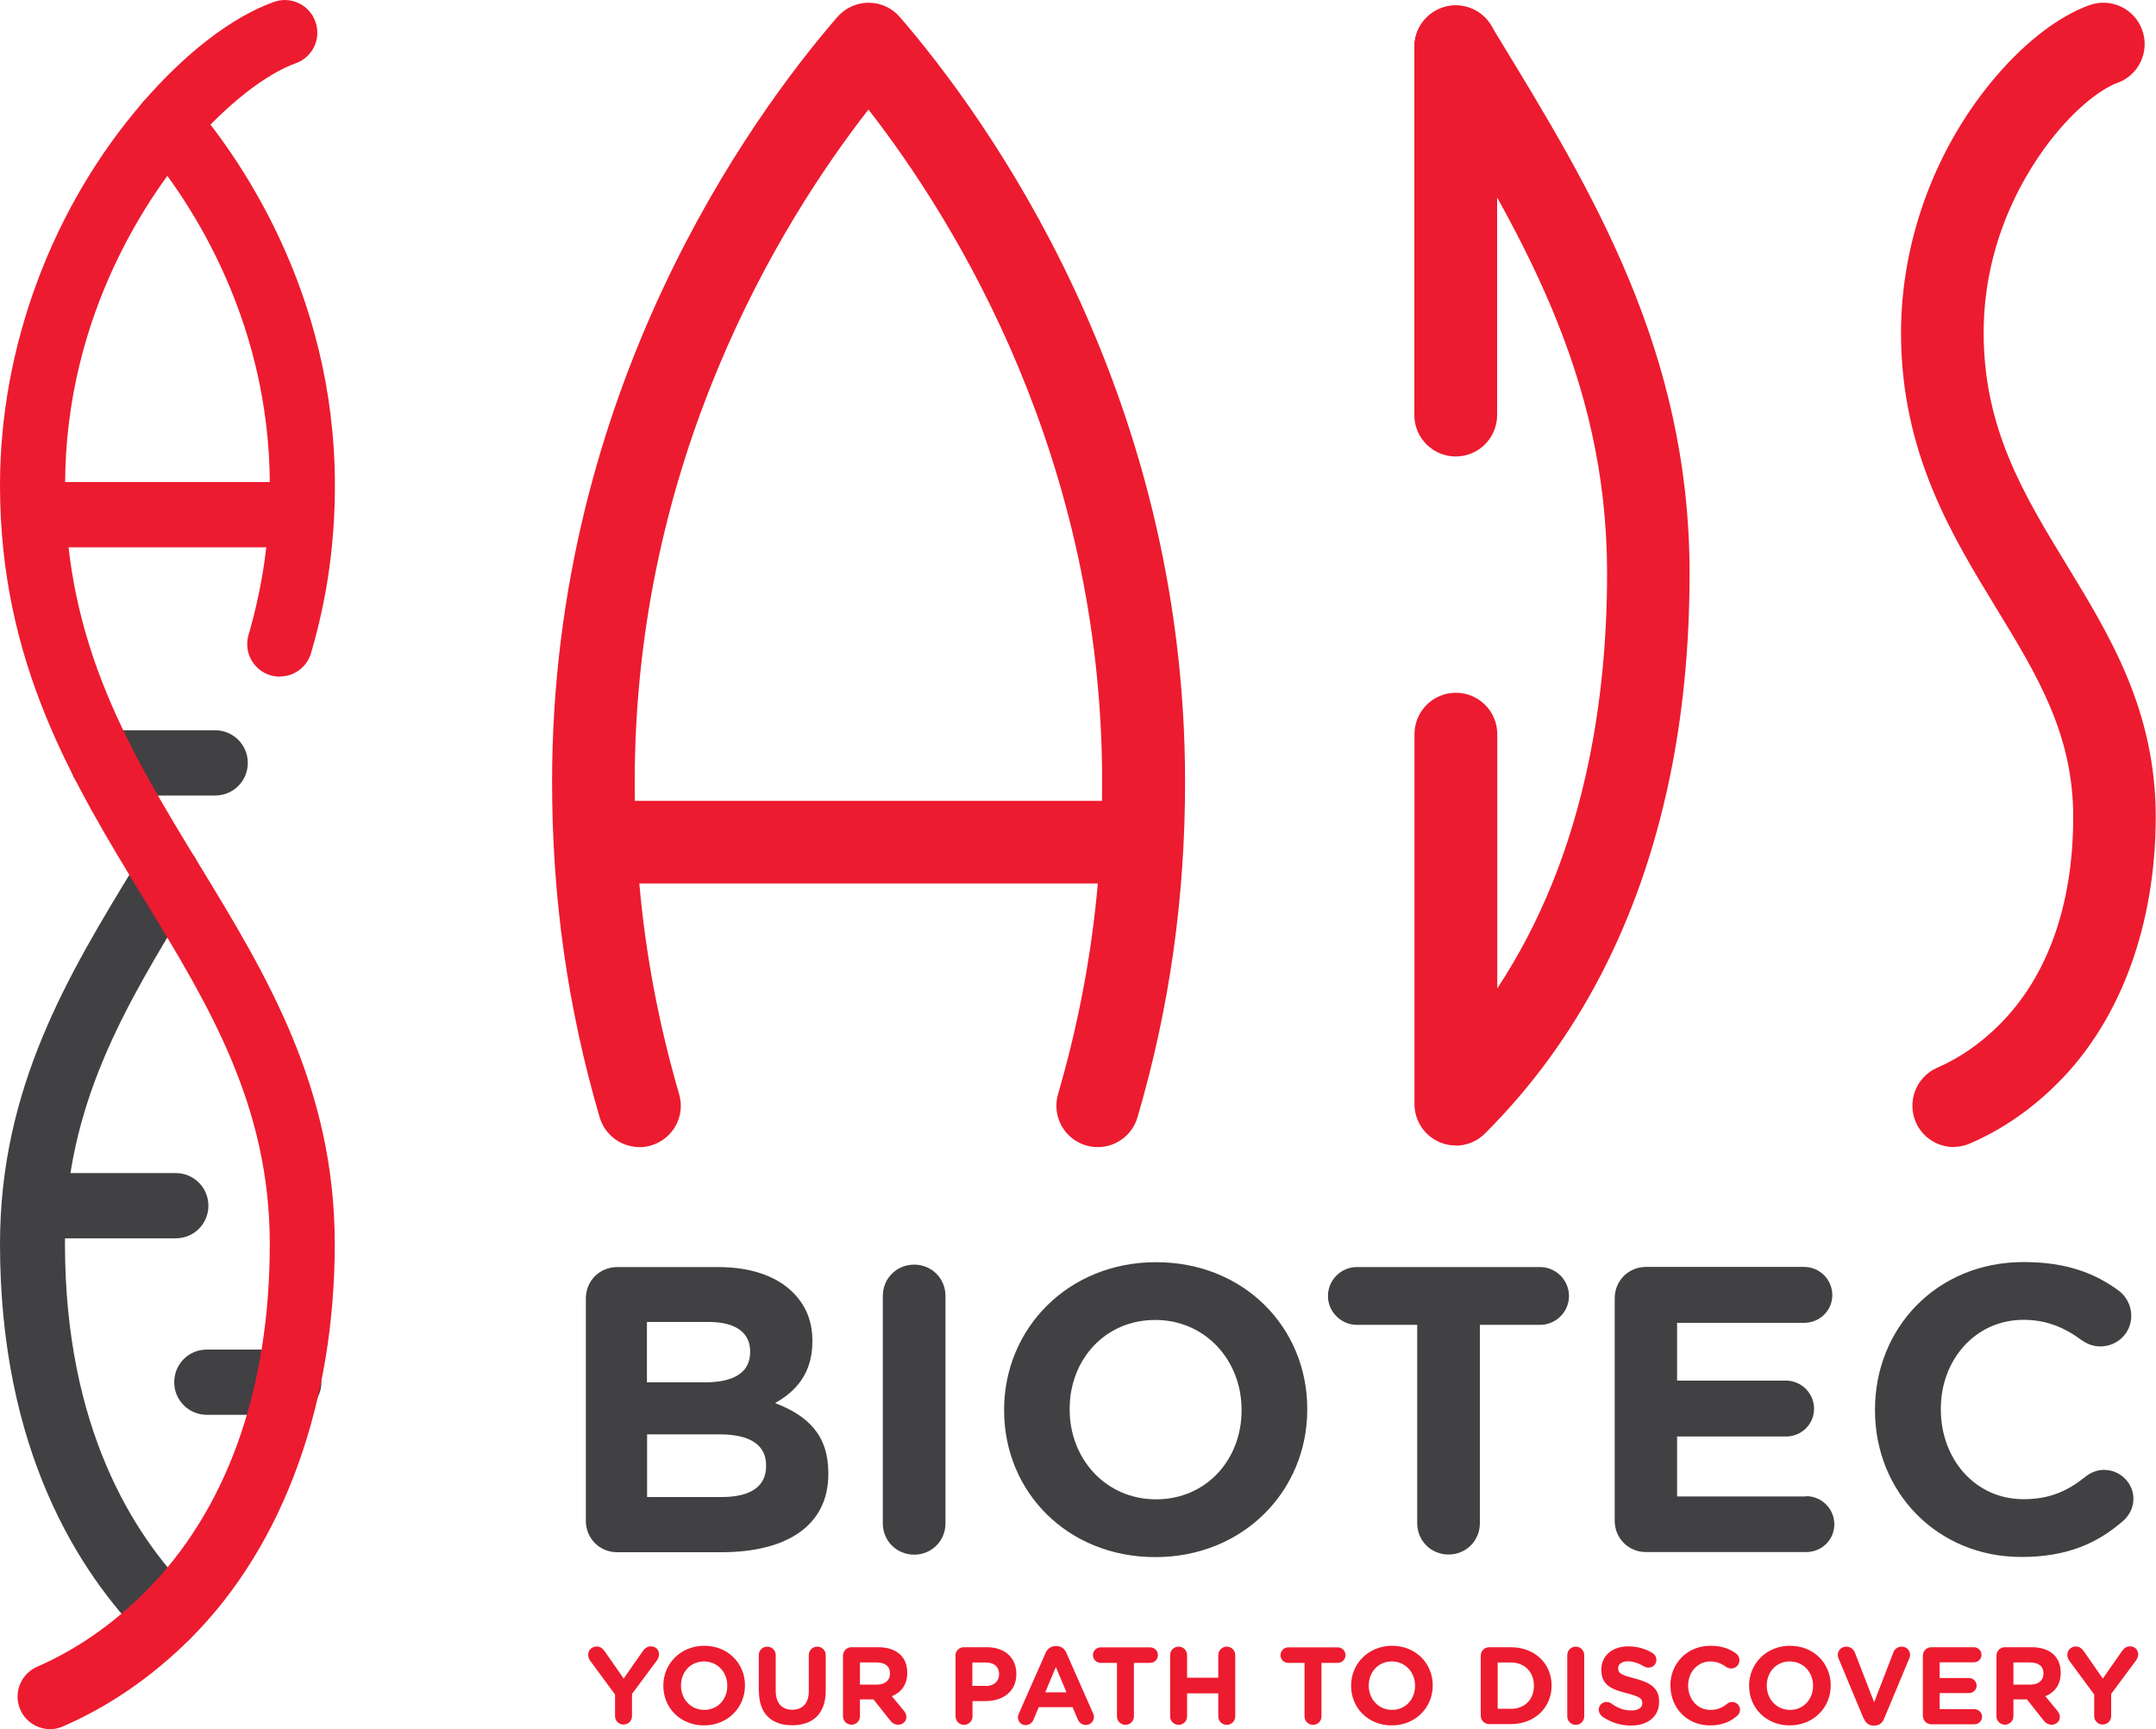 <?xml version="1.0" encoding="UTF-8"?>
<svg xmlns="http://www.w3.org/2000/svg" id="Livello_1" viewBox="0 0 150 120.31">
  <defs>
    <style>.cls-1{fill:#ed1b2f;}.cls-2{fill:#414042;}</style>
  </defs>
  <path class="cls-1" d="m42.79,117.9l-1.73-2.35c-.08-.11-.14-.25-.14-.42,0-.31.26-.57.59-.57.27,0,.43.15.58.36l1.3,1.87,1.32-1.89c.14-.21.32-.35.57-.35.36,0,.57.25.57.57,0,.16-.08.31-.15.41l-1.73,2.33v1.54c0,.33-.26.59-.59.59s-.59-.26-.59-.59v-1.52Z"></path>
  <path class="cls-1" d="m46.15,117.3v-.02c0-1.52,1.2-2.77,2.85-2.77s2.83,1.23,2.83,2.75v.02c0,1.52-1.2,2.77-2.85,2.77s-2.83-1.23-2.83-2.75m4.45,0v-.02c0-.92-.67-1.68-1.62-1.68s-1.6.75-1.6,1.67v.02c0,.92.67,1.68,1.62,1.68s1.6-.75,1.6-1.67"></path>
  <path class="cls-1" d="m52.79,117.67v-2.51c0-.33.26-.59.59-.59s.59.26.59.59v2.48c0,.87.44,1.32,1.15,1.32s1.15-.44,1.15-1.28v-2.52c0-.33.26-.59.59-.59s.59.26.59.59v2.47c0,1.62-.91,2.41-2.34,2.41s-2.31-.8-2.31-2.38"></path>
  <path class="cls-1" d="m58.65,115.2c0-.33.26-.59.59-.59h1.86c.68,0,1.21.19,1.56.54.3.3.46.72.46,1.22v.02c0,.84-.42,1.36-1.07,1.63l.82.99c.11.15.19.27.19.45,0,.33-.27.54-.56.54-.27,0-.44-.13-.58-.31l-1.15-1.45h-.94v1.17c0,.33-.26.59-.59.59s-.59-.26-.59-.59v-4.22Zm2.37,2.01c.57,0,.9-.31.9-.76v-.02c0-.5-.35-.76-.92-.76h-1.17v1.54h1.19Z"></path>
  <path class="cls-1" d="m66.47,115.2c0-.33.26-.59.59-.59h1.6c1.28,0,2.05.76,2.05,1.85v.02c0,1.24-.96,1.88-2.16,1.88h-.89v1.06c0,.33-.26.59-.59.59s-.59-.26-.59-.59v-4.22Zm2.11,2.11c.59,0,.93-.35.93-.81v-.02c0-.53-.37-.81-.95-.81h-.91v1.63h.93Z"></path>
  <path class="cls-1" d="m70.89,119.21l1.86-4.21c.13-.29.37-.47.69-.47h.07c.32,0,.55.18.68.47l1.86,4.21c.04.08.06.16.06.24,0,.31-.24.57-.56.57-.28,0-.46-.16-.57-.4l-.36-.84h-2.35l-.37.88c-.1.23-.3.37-.54.37-.31,0-.54-.24-.54-.55,0-.08.03-.17.07-.25m3.31-1.48l-.74-1.76-.74,1.76h1.48Z"></path>
  <path class="cls-1" d="m77.71,115.7h-1.13c-.3,0-.54-.24-.54-.54s.24-.54.54-.54h3.44c.3,0,.54.24.54.54s-.24.54-.54.54h-1.13v3.72c0,.33-.26.59-.59.59s-.59-.26-.59-.59v-3.72Z"></path>
  <path class="cls-1" d="m81.41,115.16c0-.33.26-.59.59-.59s.59.26.59.59v1.57h2.17v-1.57c0-.33.26-.59.59-.59s.59.26.59.59v4.26c0,.33-.26.59-.59.59s-.59-.26-.59-.59v-1.6h-2.17v1.6c0,.33-.26.59-.59.59s-.59-.26-.59-.59v-4.26Z"></path>
  <path class="cls-1" d="m90.76,115.7h-1.13c-.3,0-.54-.24-.54-.54s.24-.54.54-.54h3.44c.3,0,.54.24.54.54s-.24.54-.54.54h-1.13v3.72c0,.33-.26.59-.59.59s-.59-.26-.59-.59v-3.72Z"></path>
  <path class="cls-1" d="m94,117.3v-.02c0-1.52,1.2-2.77,2.85-2.77s2.83,1.23,2.83,2.75v.02c0,1.52-1.2,2.77-2.85,2.77s-2.83-1.23-2.83-2.75m4.45,0v-.02c0-.92-.67-1.68-1.62-1.68s-1.6.75-1.6,1.67v.02c0,.92.67,1.68,1.62,1.68s1.6-.75,1.6-1.67"></path>
  <path class="cls-1" d="m103.02,115.2c0-.33.26-.59.59-.59h1.5c1.68,0,2.84,1.15,2.84,2.66v.02c0,1.5-1.16,2.67-2.84,2.67h-1.5c-.33,0-.59-.26-.59-.59v-4.17Zm2.09,3.7c.96,0,1.61-.65,1.61-1.6v-.02c0-.95-.65-1.61-1.61-1.61h-.91v3.22h.91Z"></path>
  <path class="cls-1" d="m109.04,115.16c0-.33.26-.59.59-.59s.59.26.59.59v4.26c0,.33-.26.59-.59.59s-.59-.26-.59-.59v-4.26Z"></path>
  <path class="cls-1" d="m111.45,119.4c-.13-.09-.22-.26-.22-.44,0-.31.24-.54.55-.54.15,0,.26.05.34.11.4.3.85.48,1.37.48.48,0,.77-.19.77-.5v-.02c0-.3-.18-.45-1.08-.68-1.08-.27-1.77-.57-1.77-1.63v-.02c0-.97.78-1.61,1.87-1.61.65,0,1.21.17,1.7.47.13.08.26.24.26.47,0,.31-.24.54-.55.54-.11,0-.21-.03-.3-.08-.39-.23-.76-.36-1.12-.36-.45,0-.69.21-.69.47v.02c0,.35.23.47,1.15.7,1.08.28,1.7.67,1.7,1.6v.02c0,1.06-.81,1.66-1.96,1.66-.7,0-1.41-.21-2.01-.64"></path>
  <path class="cls-1" d="m116.21,117.3v-.02c0-1.52,1.15-2.77,2.79-2.77.8,0,1.34.21,1.79.54.12.09.23.26.23.47,0,.32-.26.57-.58.57-.16,0-.27-.06-.35-.11-.33-.24-.67-.38-1.09-.38-.9,0-1.55.75-1.55,1.67v.02c0,.92.63,1.68,1.55,1.68.5,0,.82-.15,1.16-.42.09-.08.21-.13.35-.13.3,0,.55.24.55.54,0,.18-.09.33-.2.42-.48.42-1.05.67-1.9.67-1.57,0-2.74-1.21-2.74-2.75"></path>
  <path class="cls-1" d="m121.69,117.3v-.02c0-1.52,1.2-2.77,2.85-2.77s2.83,1.23,2.83,2.75v.02c0,1.52-1.2,2.77-2.85,2.77s-2.83-1.23-2.83-2.75m4.45,0v-.02c0-.92-.67-1.68-1.62-1.68s-1.6.75-1.6,1.67v.02c0,.92.67,1.68,1.62,1.68s1.6-.75,1.6-1.67"></path>
  <path class="cls-1" d="m129.66,119.58l-1.73-4.15c-.04-.09-.07-.18-.07-.28,0-.33.26-.58.59-.58.31,0,.5.18.6.41l1.34,3.46,1.35-3.5c.08-.19.28-.37.57-.37.32,0,.58.24.58.57,0,.09-.03.19-.06.26l-1.75,4.19c-.12.29-.34.47-.66.47h-.08c-.32,0-.54-.18-.66-.47"></path>
  <path class="cls-1" d="m133.78,119.37v-4.17c0-.33.26-.59.59-.59h2.96c.29,0,.53.24.53.53s-.24.52-.53.52h-2.38v1.09h2.04c.29,0,.53.24.53.53s-.24.52-.53.52h-2.04v1.12h2.42c.29,0,.53.24.53.53s-.24.52-.53.52h-3c-.33,0-.59-.26-.59-.59"></path>
  <path class="cls-1" d="m138.9,115.2c0-.33.26-.59.59-.59h1.86c.68,0,1.21.19,1.56.54.3.3.46.72.46,1.22v.02c0,.84-.42,1.36-1.07,1.63l.82.99c.11.15.19.27.19.45,0,.33-.28.54-.56.54-.27,0-.44-.13-.58-.31l-1.15-1.45h-.94v1.17c0,.33-.26.59-.59.59s-.59-.26-.59-.59v-4.22Zm2.37,2.01c.57,0,.9-.31.9-.76v-.02c0-.5-.35-.76-.92-.76h-1.17v1.54h1.19Z"></path>
  <path class="cls-1" d="m145.7,117.9l-1.73-2.35c-.08-.11-.14-.25-.14-.42,0-.31.26-.57.59-.57.27,0,.43.15.58.36l1.3,1.87,1.32-1.89c.14-.21.32-.35.57-.35.36,0,.57.25.57.57,0,.16-.08.31-.15.41l-1.73,2.33v1.54c0,.33-.26.59-.59.59s-.59-.26-.59-.59v-1.52Z"></path>
  <path class="cls-2" d="m53.91,97.63c1.42-.79,2.61-2.04,2.61-4.28v-.06c0-1.36-.45-2.47-1.36-3.37-1.13-1.13-2.92-1.76-5.19-1.76h-7.03c-1.22,0-2.18.96-2.18,2.18v15.48c0,1.22.96,2.18,2.18,2.18h7.26c4.48,0,7.43-1.81,7.43-5.44v-.06c0-2.66-1.42-4-3.71-4.88m-8.9-5.64h4.31c1.84,0,2.86.74,2.86,2.04v.06c0,1.47-1.22,2.1-3.15,2.1h-4.03v-4.2Zm8.28,10.03c0,1.47-1.16,2.15-3.09,2.15h-5.19v-4.36h5.05c2.24,0,3.23.82,3.23,2.15v.06Z"></path>
  <path class="cls-2" d="m63.6,87.99c-1.22,0-2.18.96-2.18,2.18v15.82c0,1.22.96,2.18,2.18,2.18s2.18-.96,2.18-2.18v-15.82c0-1.22-.96-2.18-2.18-2.18"></path>
  <path class="cls-2" d="m80.43,87.82c-6.12,0-10.57,4.62-10.57,10.26v.06c0,5.64,4.39,10.2,10.52,10.2s10.57-4.62,10.57-10.26v-.06c0-5.64-4.39-10.2-10.52-10.2m5.95,10.32c0,3.4-2.44,6.18-5.95,6.18s-6.01-2.83-6.01-6.24v-.06c0-3.4,2.44-6.18,5.95-6.18s6.01,2.83,6.01,6.24v.06Z"></path>
  <path class="cls-2" d="m107.16,88.16h-12.76c-1.11,0-2.01.91-2.01,2.01s.91,2.01,2.01,2.01h4.2v13.8c0,1.22.96,2.18,2.18,2.18s2.18-.96,2.18-2.18v-13.8h4.19c1.11,0,2.01-.91,2.01-2.01s-.91-2.01-2.01-2.01"></path>
  <path class="cls-2" d="m125.67,104.12h-8.99v-4.17h7.57c1.08,0,1.96-.85,1.96-1.93s-.88-1.96-1.96-1.96h-7.57v-4.02h8.84c1.08,0,1.96-.85,1.96-1.93s-.88-1.96-1.96-1.96h-11c-1.22,0-2.18.96-2.18,2.18v15.48c0,1.22.96,2.18,2.18,2.18h11.14c1.08,0,1.96-.85,1.96-1.93s-.88-1.96-1.96-1.96"></path>
  <path class="cls-2" d="m146.39,102.27c-.51,0-.96.2-1.3.48-1.25.99-2.47,1.56-4.31,1.56-3.4,0-5.75-2.83-5.75-6.24v-.06c0-3.4,2.41-6.18,5.75-6.18,1.56,0,2.83.51,4.05,1.42.31.2.71.43,1.3.43,1.19,0,2.15-.94,2.15-2.13,0-.77-.4-1.39-.85-1.73-1.64-1.22-3.66-2.01-6.63-2.01-6.09,0-10.35,4.62-10.35,10.26v.06c0,5.7,4.34,10.2,10.18,10.2,3.17,0,5.27-.94,7.06-2.49.4-.34.74-.88.74-1.56,0-1.11-.94-2.01-2.04-2.01"></path>
  <path class="cls-2" d="m11.65,114.68c-.58,0-1.17-.22-1.61-.67-4.58-4.63-10.04-13.15-10.04-27.46,0-10.92,4.78-18.76,9.4-26.34l.31-.51c.65-1.07,2.05-1.41,3.11-.76,1.07.65,1.41,2.05.75,3.11l-.31.51c-4.5,7.37-8.74,14.33-8.74,23.98,0,12.77,4.75,20.25,8.73,24.27.88.89.87,2.32-.02,3.2-.44.44-1.02.65-1.59.65"></path>
  <path class="cls-1" d="m19.47,47.08c-.21,0-.42-.03-.64-.09-1.2-.35-1.89-1.61-1.54-2.81.99-3.4,1.48-6.81,1.48-10.41,0-12.14-6.18-20.61-8.83-23.69-.82-.95-.71-2.38.23-3.2.95-.82,2.38-.71,3.2.23,2.99,3.46,9.93,12.98,9.93,26.65,0,4.05-.54,7.87-1.66,11.68-.29.99-1.19,1.63-2.17,1.63"></path>
  <path class="cls-1" d="m20.27,38.08H2.6c-1.25,0-2.27-1.01-2.27-2.27s1.01-2.27,2.27-2.27h17.67c1.25,0,2.27,1.01,2.27,2.27s-1.01,2.27-2.27,2.27"></path>
  <path class="cls-2" d="m14.97,55.35h-7.79c-1.25,0-2.27-1.01-2.27-2.27s1.01-2.27,2.27-2.27h7.79c1.25,0,2.27,1.01,2.27,2.27s-1.01,2.27-2.27,2.27"></path>
  <path class="cls-2" d="m12.23,86.16H2.84c-1.25,0-2.27-1.01-2.27-2.27s1.01-2.27,2.27-2.27h9.39c1.25,0,2.27,1.01,2.27,2.27s-1.01,2.27-2.27,2.27"></path>
  <path class="cls-2" d="m20.09,98.44h-5.7c-1.25,0-2.27-1.01-2.27-2.27s1.01-2.27,2.27-2.27h5.7c1.25,0,2.27,1.01,2.27,2.27s-1.01,2.27-2.27,2.27"></path>
  <path class="cls-1" d="m3.49,120.31c-.87,0-1.71-.51-2.08-1.36-.5-1.15.03-2.48,1.17-2.98,2.7-1.18,5.21-2.91,7.47-5.16,5.7-5.68,8.72-14.07,8.72-24.26,0-9.65-4.25-16.61-8.74-23.98C5.1,54.49,0,46.14,0,33.76,0,24.13,3.62,14.42,9.94,7.11,12.92,3.66,16.15,1.18,19.04.14c1.18-.43,2.48.18,2.9,1.36.43,1.18-.18,2.48-1.36,2.9-2.11.76-4.81,2.88-7.22,5.67-2.66,3.07-8.83,11.54-8.83,23.69,0,11.11,4.55,18.56,9.36,26.45,4.62,7.58,9.4,15.41,9.4,26.34s-3.48,20.92-10.05,27.47c-2.66,2.65-5.64,4.7-8.86,6.1-.29.13-.6.19-.9.19"></path>
  <path class="cls-1" d="m44.48,79.81c-1.25,0-2.39-.82-2.76-2.07-2.23-7.63-3.31-15.26-3.31-23.34,0-27.3,13.87-46.3,19.84-53.21.55-.63,1.34-1,2.18-1h0c.84,0,1.63.36,2.18,1,5.96,6.91,19.84,25.93,19.84,53.21,0,8.08-1.08,15.72-3.31,23.34-.45,1.53-2.04,2.4-3.57,1.96-1.53-.45-2.4-2.04-1.96-3.57,1.41-4.84,2.33-9.68,2.77-14.66h-31.9c.44,4.98,1.36,9.82,2.77,14.66.45,1.53-.43,3.12-1.96,3.57-.27.08-.54.12-.81.12m-.31-24.1h32.5c0-.44.01-.88.01-1.32,0-22.43-10.09-38.85-16.26-46.78-6.17,7.93-16.26,24.34-16.26,46.78,0,.44,0,.88.01,1.32"></path>
  <path class="cls-1" d="m135.93,79.81c-1.11,0-2.17-.65-2.64-1.73-.63-1.46.03-3.15,1.49-3.79,1.58-.69,2.99-1.67,4.32-2.99,3.36-3.35,5.14-8.35,5.14-14.46,0-5.75-2.49-9.83-5.37-14.55-3.1-5.08-6.61-10.83-6.61-19.13,0-6.48,2.44-13.02,6.69-17.94,2.06-2.39,4.34-4.11,6.41-4.86,1.5-.54,3.14.23,3.68,1.73.54,1.49-.23,3.14-1.73,3.68-.87.31-2.38,1.32-4.01,3.21-1.59,1.84-5.29,6.9-5.29,14.17,0,6.68,2.8,11.27,5.76,16.13,3.05,5,6.21,10.18,6.21,17.55s-2.36,14.09-6.83,18.54c-1.82,1.82-3.87,3.23-6.09,4.19-.37.16-.76.24-1.15.24"></path>
  <path class="cls-1" d="m101.28,79.7c-.37,0-.75-.07-1.1-.22-1.07-.45-1.77-1.49-1.77-2.66v-25.74c0-1.59,1.29-2.88,2.88-2.88s2.88,1.29,2.88,2.88v17.69c2.98-4.51,5.11-9.77,6.35-15.72,0,0,0,0,0,0,.85-4.08,1.29-8.5,1.29-13.15,0-13.87-6.09-23.85-12.53-34.41l-.45-.73c-.83-1.36-.4-3.13.96-3.95,1.36-.83,3.13-.4,3.95.96l.44.73c6.58,10.78,13.37,21.92,13.37,37.41,0,5.04-.47,9.87-1.41,14.33,0,0,0,0,0,0-2.08,9.93-6.4,18.22-12.83,24.63-.55.55-1.28.84-2.03.84"></path>
  <path class="cls-1" d="m101.28,31.76h0c-1.59,0-2.88-1.29-2.88-2.88V3.25c0-1.59,1.29-2.88,2.88-2.88s2.88,1.29,2.88,2.88v25.63c0,1.59-1.29,2.88-2.88,2.88"></path>
</svg>
